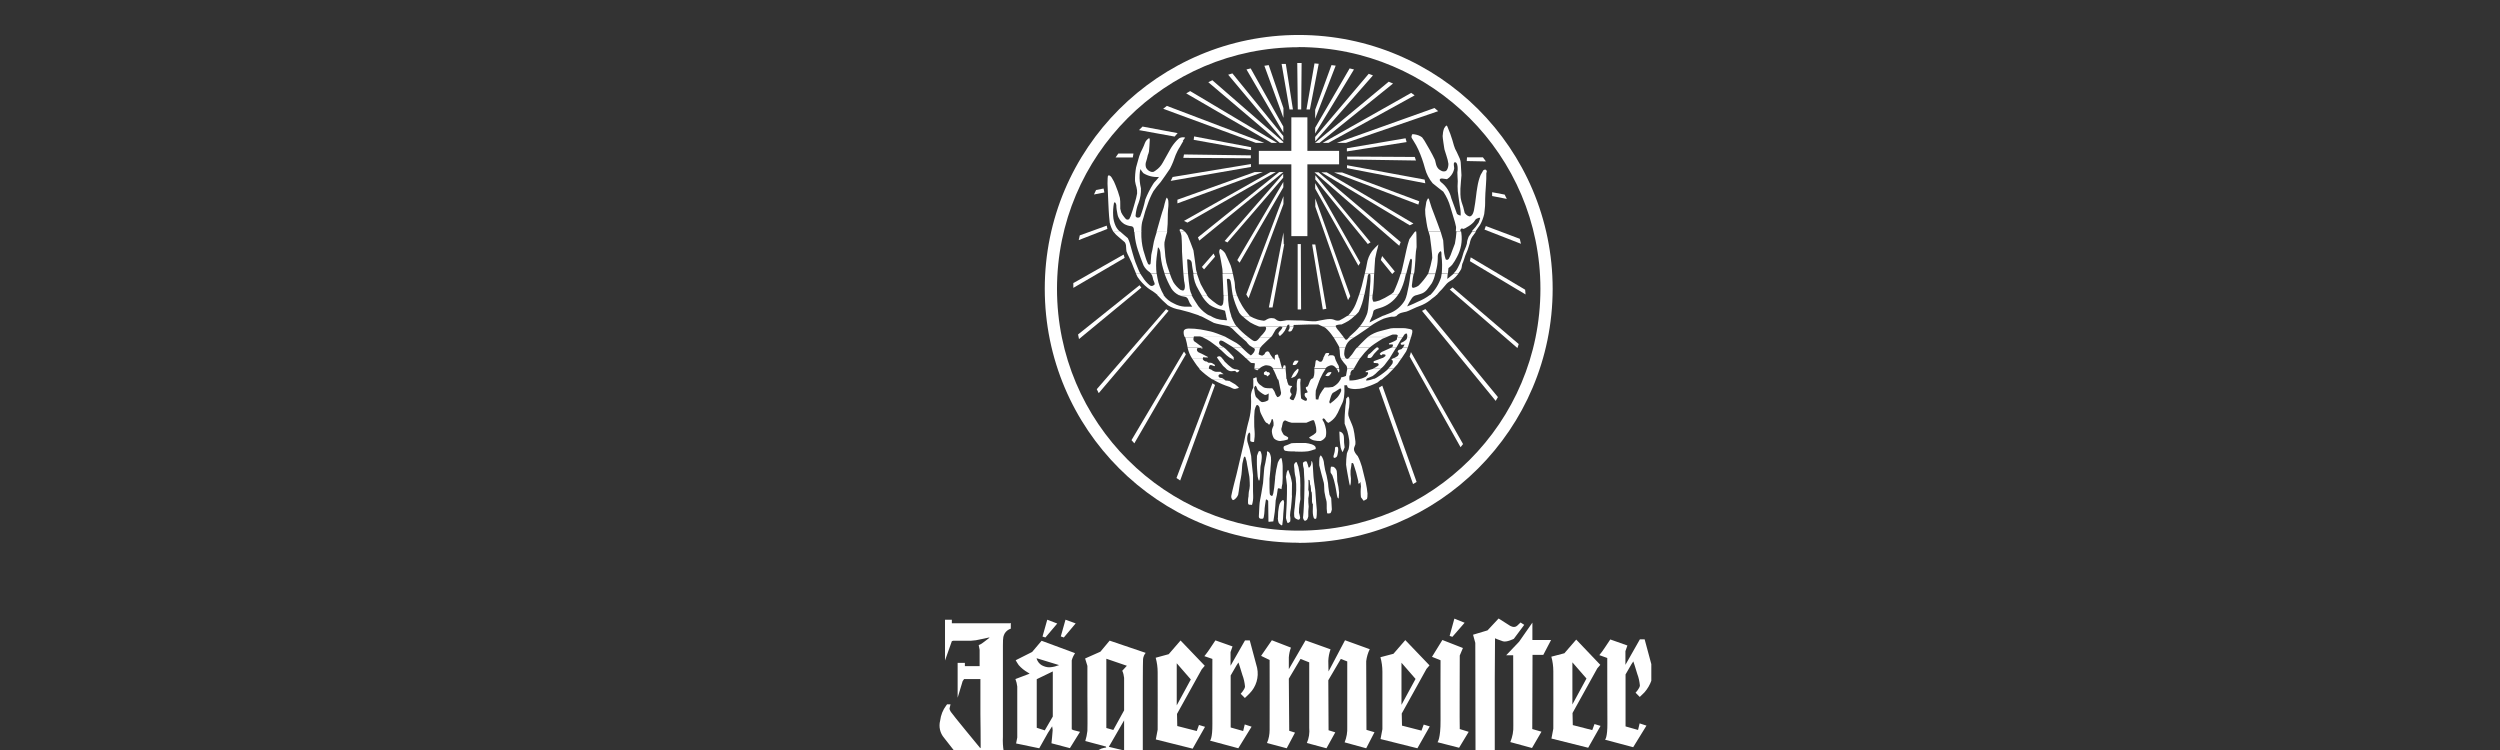 <?xml version="1.0" encoding="UTF-8"?><svg id="Livello_1" xmlns="http://www.w3.org/2000/svg" xmlns:xlink="http://www.w3.org/1999/xlink" viewBox="0 0 190 57"><rect x="0" y="0" width="190" height="57" fill="#333333" stroke="none"/><defs><style>.cls-1{fill:none;}.cls-2{clip-path:url(#clippath);}.cls-3{fill:#fff;}.cls-4{clip-path:url(#clippath-1);}</style><clipPath id="clippath"><rect class="cls-1" width="190" height="57"/></clipPath><clipPath id="clippath-1"><rect class="cls-1" x="64.5" width="61" height="57"/></clipPath></defs><g class="cls-2"><g class="cls-4"><g id="Raggruppa_262" transform="translate(3.702 1.508)"><path id="Tracciato_26" class="cls-3" d="M92.55,27.01s.04,.11,.1,.07c.05-.04,.1-.09,.15-.14,.02-.02,.01-.05,0-.09-.02-.03-.05-.06-.08-.07-.04-.02-.11,.01-.12-.01s-.02-.06-.05-.06-.07-.02-.1,.02-.08,.03-.09,.08-.01,.12,0,.13c.03,.03,.06,.05,.1,.06,.04,.01,.07-.02,.1,.02m-3.09-.51c.09,.09,.2,.16,.33,.19,.17,.02,.33-.04,.38-.01s.07,.12,.16,.1c.07-.03,.12-.08,.16-.14-.07-.04-.14-.07-.22-.08-.12,0-.24-.04-.34-.1-.2-.15-.39-.31-.56-.49-.06-.09-.13-.18-.21-.27,0,0-.09-.13-.18-.14s-.23,.04-.19,.11,.18,.26,.18,.26l.27,.36,.23,.21Zm5.22,6.3c.34,.02,.68,.02,1.02-.02,.15-.03,.3-.07,.45-.13,.09-.03,.15,.01,.13-.14s-.18-.21-.3-.26c-.15-.05-.31-.08-.47-.1-.1-.01-1.02,0-1.08,.02s-.28,.13-.36,.15-.22,.06-.23,.14,.01,.24,.12,.28c.15,.03,.3,.05,.46,.05,.09,0,.18,0,.28,0m-2.64-.03s.14,.12,.12,.53-.1,.57-.1,.73-.03,.67-.03,.67c0,0-.03,.46-.11,.28-.06-.18-.09-.37-.09-.56-.04-.42-.05-.85-.03-1.28,.04-.12,.08-.24,.14-.36h.1Zm.63,5.36l-.02-1.57s-.09-.11-.14-.11c-.02,0-.03,.02-.04,.05-.03,.15-.09,.62-.09,.63,0,.08-.03,.76-.13,.78-.04,0-.08,.01-.12,.01-.13,0-.19-.06-.19-.18s.02-.36,.03-.57c0-.13,.02-.25,.02-.33,0-.12,.07-.49,.14-.85,.06-.32,.11-.65,.13-.79,.01-.11,.03-.3,.04-.51,.03-.35,.05-.71,.08-.78s.09-.43,.13-.66c.03-.13,.04-.22,.05-.24,0-.02,0-.04,0-.06,0-.05-.01-.11,.01-.14s.04-.02,.07,0c.13,.07,.17,.19,.22,.43,.02,.18,.01,.37-.01,.55-.01,.09-.02,.17-.02,.23,0,.09-.02,.28-.04,.46s-.04,.33-.04,.4,0,.24,0,.39v.29c0,.35,.02,.54,.06,.56,.02,0,.03,.02,.05,.03,.02,.02,.04,.03,.07,.04,.04,0,.08-.07,.11-.21,.05-.28,.09-.56,.11-.85,.01-.13,.02-.24,.03-.32v-.07c.04-.36,.11-.73,.2-1.08,.07-.16,.17-.35,.25-.35,.01,0,.03,0,.04,.02,.06,.25,.09,.51,.08,.77v.3c.01,.28,0,.57-.02,.85-.03,.14-.06,.28-.07,.42h-.01s-.05-.03-.08-.04h-.02s-.07-.03-.1-.03c-.05,0-.08,.04-.08,.11-.03,.27-.08,.54-.15,.81,0,.03-.05,.76-.07,.87s-.1,.73-.11,.73h0l-.34,.03Zm.71-.26s.02,.34,.11,.41,.18,.2,.23,.11c.05-.29,.07-.59,.08-.88,0,0,.07-.78,.06-.84s-.03-.22-.11-.17c-.11,.08-.19,.19-.24,.32-.03,.11-.06,.23-.07,.35-.03,.15-.04,.31-.04,.47,0,.04-.01,.23-.01,.23m1.07-1.71s-.05,.8-.08,.95c-.04,.18-.06,.36-.07,.54,.03,.15,.04,.3,.02,.46-.04,.07-.18,.17-.22,.11-.05-.12-.08-.24-.11-.36,0,0,.04-.9,.06-1.15s.02-1.24,.02-1.32-.08-.62-.08-.66,.06-.34,.06-.34c0,0,.1-.29,.14-.13s.14,.4,.14,.4c.05,.18,.09,.36,.12,.54,0,.14-.01,.96-.01,.96m.5-2.16c.06,.26,.1,.53,.13,.8,.02,.32,.02,.91,.01,.97s.01,.66,.01,.66c0,0-.06,.31-.07,.39-.03,.21-.04,.42-.04,.63,.04,.13,.07,.26,.09,.39-.01,.06-.05,.19-.18,.14s-.26-.12-.27-.24c-.02-.17-.01-.34,.01-.51,.03-.11,.08-.86,.09-.91,.03-.19,.04-.38,.05-.56,.01-.32,0-.63-.04-.95-.05-.17-.07-.34-.09-.52,.01-.08-.05-.4-.03-.49s.16-.27,.21-.15,.13,.36,.13,.36m.66-.32c.04,.08,.06,.17,.08,.26,0,.06,.05,.13,.12,.03,.05-.07,.08-.14,.1-.22,.01-.06,.01-.32,.06-.21,.04,.09,.06,.19,.06,.29l.05,.82s.02,.26,.05,.46,.09,.62,.09,.62c0,0,.06,.93,.07,.98s.05,.55,.05,.55c0,.2,0,.41-.04,.61-.03,.05-.09,.06-.14,.03h-.01c-.08-.05-.12-.37-.12-.53s.01-.57,.01-.57c0,0-.09-.05-.07-.38,0-.17,0-.34-.02-.51l-.05-.1c0-.14-.02-.28-.04-.42-.02-.03-.03-.07-.04-.11l-.02-.28s-.12-.12-.1,0-.01,.71-.01,.71c.04,.08,.05,.17,.05,.26,0,.13-.02,.26-.05,.38,0,.21,0,.42,.03,.63,0,0-.03,.3-.03,.35v.4s-.06,.24-.12,.27-.13,.11-.19,.03c-.08-.09-.11-.21-.08-.33,.03-.16,.08-1.37,.08-1.37,0,0,.03-1.2,.02-1.24s-.05-.97-.05-.97c-.05-.15-.07-.3-.07-.46,.06-.08,.15-.12,.24-.12,.06,.02,.06,.06,.1,.15m1.06-.56c.13,.18,.2,.4,.21,.63,.04,.29,.1,.58,.19,.86,.02,.14,.13,.61,.12,.69s.1,.77,.1,.77l.13,.26,.05,.86s-.05,.27-.13,.29-.21,.03-.23-.01c-.03-.23-.04-.45-.03-.68,0-.12-.01-.25-.05-.36-.04-.08-.1-.51-.12-.56s-.02-.64-.05-.7-.35-1.34-.35-1.34c0,0-.02-.61,.06-.67s.01-.15,.11-.02m.83,.8s.06,0,.08,.01c.12,.06,.21,.18,.25,.31,.03,.2,.04,.79,.04,.79,.07,.28,.12,.57,.14,.86-.02,.21-.03,.44-.03,.44,0,0-.1,.03-.13-.22s-.14-.79-.14-.79c-.05-.25-.12-.5-.21-.74-.09-.17-.16-.17-.14-.34,0-.1,0-.21,.03-.31,.02-.03,.1,0,.1,0m.1-.84s-.05,.21,.12,.15,.17-.18,.21-.39,.04-.43-.06-.44-.15,.02-.16,.08c0,.1-.01,.21-.03,.31-.03,.09-.06,.19-.08,.29m.44-1.84s.35,.02,.35,.49c0,.24,.01,.48,.05,.71l-.15,.37c-.07-.11-.12-.23-.15-.35-.02-.14-.07-.46-.07-.55s-.03-.67-.03-.67m.59-2.53s0-.08,.04-.11c.09-.06,.12,.12,.13,.2,.02,.2,0,.41-.02,.61-.02,.08-.04,.19-.05,.3-.02,.11-.02,.22,0,.32,.04,.13,.08,.25,.14,.37,.05,.13,.11,.26,.13,.31,.09,.22,.15,.45,.18,.68,.02,.16,.04,.32,.06,.45,.02,.11,.03,.22,.02,.33,0,.04-.01,.08-.03,.12-.02,.04-.03,.09-.05,.13-.04,.1-.04,.21,0,.31,.04,.09,.08,.17,.14,.24,.05,.06,.09,.1,.12,.14,.13,.25,.23,.52,.31,.79,.04,.15,.24,.95,.3,1.22,.06,.28,.1,.55,.13,.83,0,.09,0,.18-.01,.26,0,.04-.01,.08-.02,.11-.01,.03-.02,.04-.02,.05-.05,.03-.18,.1-.24,.13l-.03-.03s-.11-.14-.18-.24c-.03-.27-.03-.55,0-.82l-.04-.35s-.04,.08-.05,.09c0,0,0,.01-.02,.02-.02,.02-.04,.03-.07,.03-.03,0-.02-.15-.02-.18l-.16-.66s-.17-.54-.2-.64c-.02-.05-.04-.08-.08-.09-.01,0-.02,0-.04,0,0,0-.02,0-.03,.01,0,0-.05,.45-.08,.56,0,.11,0,.21,0,.32,.01,.12,.03,.24,.03,.29,0,.1,0,.19-.01,.29,0,.06-.01,.11-.03,.17,0,.02,0,.04-.02,.06,0,0,0,.01-.01,.02,0-.01-.02-.02-.02-.04-.02-.05-.03-.1-.04-.16-.02-.11-.12-.68-.14-.76-.01-.04-.03-.16-.05-.29s-.04-.27-.05-.34c0-.28,.02-.57,.06-.85,.01-.05,.03-.09,.05-.14,.02-.05,.04-.1,.08-.18,.05-.22,.07-.45,.05-.68-.03-.23-.08-.46-.14-.69-.03-.11-.19-.51-.21-.58-.01-.22,0-.44,.01-.66,0-.05,.02-.24,.03-.42s.03-.36,.04-.39c.02-.08,.03-.17,.03-.25,0-.1,.01-.22,.01-.22"/><path id="Tracciato_27" class="cls-3" d="M97.38,29.17c.2-.14,.38-.3,.55-.47,.12-.14,.22-.3,.29-.48,.02-.09,.03-.31-.18-.14-.15,.1-.3,.2-.46,.28-.05,.07-.09,.14-.12,.22-.02,.04-.14,.47-.14,.47l.06,.12Zm-4.66-.78s-.18,.15-.31,.11c-.2-.1-.38-.23-.53-.39-.05-.09-.12-.34-.17-.3-.05,.04-.08,.1-.1,.16,0,.05,0,.1,.02,.15,.03,.14,.03,.49,.18,.6s.27,.35,.45,.33c.15-.01,.3-.06,.43-.15,.02-.05,.03-.51,.03-.51m-.91-1.08v.04s.01,.05,.02,.07c.04,.12,.12,.23,.22,.31,.03,.02,.06,.04,.09,.06,.03,.02,.06,.05,.09,.07,.06,.05,.13,.09,.21,.11,.11,.02,.22,.03,.34,.03h.21c.06,.07,.11,.15,.16,.23,.03,.06,.05,.11,.07,.17,.02,.05,.03,.09,.03,.09l.1,.15s0,.02,.03,.03c0,0,.01,0,.02,0h.02c.15-.04,.25-.18,.24-.33-.02-.13-.16-.79-.18-.9-.01-.05-.03-.1-.05-.15h.66c.02,.16,.07,.32,.14,.47,.06,.04,.14,.06,.21,.06,.14,.01-.02,.1-.06,.2s-.04,.29,.02,.33c.04,.03,.06,.08,.06,.14-.05,.08-.1,.16-.14,.24-.03,.1,.21,.2,.29,.17,.19-.31,.28-.67,.24-1.03,0-.41,.04-.53,.1-.59h.19c0,.1,0,.21-.02,.31,0,.08,.02,.6,.02,.6,0,0,.02,.49,.04,.56s.13,.11,.26,.18,.18-.03,.18-.03c0,0,.03-.12-.03-.16-.07-.05-.12-.13-.14-.21,0-.05,0-.11,.03-.16,0,0,.2-.03,.2-.08-.01-.08-.13-.21-.14-.31s.11-.1,.11-.1c.06-.01,.13-.24,.21-.44,.03-.06,.07-.12,.12-.16h.64c-.11,.27-.28,.79-.32,.89-.02,.22-.02,.44,0,.67l.19,.02c.02-.14,.07-.27,.13-.4,.1-.18,.22-.36,.35-.52,.21,.01,.42,0,.62-.04,.17-.09,.33-.21,.45-.36,.05-.09,.11-.18,.17-.26h.64v.11s-.03,.02,.05,.02c.27,0,.53-.04,.79-.13h.47s-.02,.04-.03,.07c0,.03-.04,.06,.04,.06,.18-.01,.36-.06,.53-.13h.63c-.11,.1-.22,.19-.34,.28-.34,.17-.7,.31-1.06,.42-.21,.05-.42,.08-.64,.08-.19,0-.54-.04-.58-.16-.02-.04-.03-.09-.04-.13h-.2c.02,.31,.01,.62-.03,.92-.03,.2-.09,.39-.19,.57-.05,.1-.1,.2-.14,.3-.08,.2-.18,.4-.3,.58-.14,.2-.33,.37-.55,.49-.06-.02-.12-.07-.16-.12l-.06-.09s-.04-.05-.06-.08c-.09-.09-.16-.04-.17,.02,0,.02,0,.05,.01,.06,.01,.02,.02,.05,.04,.07l.04,.07s.02,.03,.03,.05c.06,.16,.11,.32,.14,.49,.03,.2,.03,.4-.02,.59-.09,.15-.23,.26-.39,.32-.17,0-.34-.01-.5-.05-.07-.02-.14-.04-.2-.08-.06-.04-.12-.07-.16-.11-.01-.02,0-.04,.02-.05,.02-.01,.04-.03,.06-.04l.05-.03c.14-.07,.26-.16,.37-.26,.04-.06,.05-.14,.04-.21,0-.07-.01-.15-.02-.21-.03-.17-.08-.33-.14-.49-.02-.05-.08-.07-.13-.05-.02,0-.03,.01-.05,.02h-.02s-.36,.16-.4,.17h-1.11c-.15-.03-.3-.08-.43-.15-.04-.03-.1-.03-.14,0-.04,.03-.07,.07-.09,.11-.01,.03-.03,.06-.03,.09,0,.04-.02,.08-.03,.13-.01,.08-.03,.16-.06,.24-.02,.1,0,.19,.05,.28,.03,.07,.08,.14,.12,.21,.04,.04,.09,.07,.15,.09l.09,.05s.05,.03,.08,.05c.06,.04,0,.14-.02,.18-.19,.06-.38,.09-.58,.11-.17-.01-.33-.08-.46-.2-.1-.17-.15-.35-.16-.55,0-.08,.02-.16,.05-.24,.03-.08,.07-.16,.08-.19,.01-.14,0-.28-.04-.41-.02-.09-.07-.1-.11-.05-.01,.04-.02,.08-.03,.12l-.04,.1c-.03,.07-.07,.13-.12,.19-.01,.01-.03-.05-.06-.07s-.03-.03-.05-.04c-.02-.02-.05-.03-.08-.04-.09-.03-.23-.3-.3-.45-.03-.07-.08-.15-.12-.24-.04-.09-.08-.18-.09-.28,0-.05-.01-.1-.02-.14,0-.04-.01-.07-.03-.11-.03-.07-.08-.12-.15-.14-.09-.03-.18,.32-.2,.42-.03,.31-.04,.61-.03,.92,0,.28,0,.32,.03,.67,.02,.26,0,.53-.04,.79-.03,.04-.21,0-.27-.04,0-.01-.01-.02-.02-.04,0-.03,0-.07,0-.1,0-.08,0-.2,0-.35,0-.05,0-.1-.03-.15-.02-.02-.06-.03-.08,0h0c-.04,.06-.07,.12-.09,.18-.04,.17-.05,.34-.01,.51,.12,.35,.21,.71,.28,1.07,0,.2,.14,1.45,.14,1.45,0,.07-.01,1.33,.01,1.57,.01,.24-.02,.47-.09,.7-.02-.03-.23,0-.26-.04-.02-.03-.04-.07-.04-.11v-.16c0-.08,0-.17,.02-.25l.02-.11s0-.05,0-.08c0-.16,.03-.32,.07-.48,.03-.15,.03-.31,.02-.47,0-.2-.03-.4-.03-.45-.02-.15-.05-.29-.08-.44-.02-.1-.04-.19-.05-.27-.01-.05-.02-.1-.03-.15-.02-.21-.07-.42-.14-.62-.03-.06-.07-.06-.1-.01-.03,.05-.04,.1-.05,.15-.03,.12-.06,.28-.08,.35-.01,.07-.02,.13-.02,.2l-.02,.31c-.01,.21-.04,.41-.08,.61-.05,.21-.09,.43-.11,.64-.02,.12-.07,.55-.09,.6-.06,.16-.18,.3-.32,.39l-.08,.02s-.16-.1-.12-.34c.05-.29,.34-1.42,.39-1.6s.45-1.91,.54-2.3,.25-1.29,.34-1.59c.11-.37,.19-.76,.22-1.14,.02-.34,.02-.67,0-1.01,.02-.2,.08-.4,.18-.57,0-.02,0-.04,0-.06v-.56s0-.04,0-.06h.29Zm-2.47,0v.02l.04,.04s.02,.02,.03,.03h.03l.04,.02h.1l.1,.02h.06s.03,.04,.05,.04l.12,.07c.05,.03,.11,.06,.12,.07,.02,.01,.05,.02,.07,.04,.03,.02,.06,.03,.07,.04s.24,.21,.27,.23c0,0,0,.03,0,.04-.03,.02-.07,.03-.11,.04-.05,.02-.11,.03-.16,.04-.17,.01-.36-.14-.42-.15-.4-.13-.78-.29-1.14-.49-.05-.03-.1-.06-.15-.1h.89Z"/><path id="Tracciato_28" class="cls-3" d="M94.6,27.16c.1-.03,.18-.1,.23-.19,.08-.11,.14-.23,.16-.36-.01-.08-.03-.16-.19,.02-.12,.11-.21,.24-.28,.38-.03,.11-.13,.22-.06,.21s.04-.03,.14-.06m.53,.16s-.03-.07-.08-.05c-.04,.01-.08,.03-.11,.05h.19Zm-3.6,0v-.02s0-.02,0-.02c.06-.04,.13-.07,.2-.1l.02-.02,.02-.02s.03,.08,.03,.13v.05h-.28Zm10.67-.8c-.16,.17-.35,.35-.42,.42s-.22,.18-.37,.31l-.09,.08h-.63l.05-.03c.35-.2,.68-.43,.98-.69l.08-.09h.4Zm-.95,0c-.08,.07-.16,.13-.23,.2-.12,.13-.25,.25-.4,.35-.13,.06-.39,.16-.42,.18-.02,.02-.04,.04-.05,.06h-.47s.08-.03,.12-.05c.14-.07,.24-.1,.3-.14,.08-.06,.13-.13,.17-.22,0-.05,.02-.12-.04-.12s-.14,0-.14,0c-.04-.02,0-.06,.05-.09s.44-.14,.49-.16l.03-.02h.58Zm-2.56,0s0,.07-.02,.11c-.03,.15-.08,.43-.08,.43-.09,.05-.2,.08-.3,.1-.15,.02-.07,.14-.07,.14l-.02,.03h.64c0-.06,0-.15,.01-.22,.02-.14,.03-.07,.06-.1s.01-.17,.03-.21c.02-.06,.05-.11,.09-.16,.04-.05,.07-.01,.14-.08,.01-.01,.02-.02,.03-.04h-.51Zm-.81,0c.05,.07,.1,.14,.12,.23,0,0,.04,.11,.08,.01,.01-.08,.01-.16,0-.24h-.2Zm-1.69,0c0,.1,0,.19,0,.29,0,.13-.03,.27-.08,.39-.03,.05-.09,.08-.15,.13h.64s.03-.08,.05-.1c.11-.24,.24-.48,.39-.7h-.85Zm-2.44,0s-.02,.05-.02,.05l-.02-.05h-.68c.04,.06,.08,.12,.11,.19,.03,.06,.18,.4,.26,.61h.66s0-.03,0-.05c0-.12-.03-.5-.06-.75h-.26Zm-1.77,0s-.06,.05-.09,.08l-.04,.04-.06-.03s-.07-.04-.11-.05c-.02,0-.05-.02-.07-.03h.37Zm-3.79,0s.13,.06,.17,.07h.02l.02,.03s.04,.03,.06,.04c.03,.01,.07,.04,.11,.05,.05,.02,.09,.04,.15,.04h.23s.03,0,.04,0h.04s.02-.01,.03,0c.01,.01,.03,.03,.04,.04,.01,.01,.03,.03,.05,.04,.03,.03,.07,.05,.09,.06,.02,.01,.03,.03,.05,.04-.09,0-.18,0-.27,0-.02,0-.04,.02-.06,.03-.02,.01-.04,.03-.05,.06,0,.01,0,.02-.01,.03,0,.02,0,.04,.01,.06,.01,.01,.03,.03,.04,.05,.02,.02,.03,.03,.05,.04,.01,0,.03,0,.04,.01h.05s.07,.02,.09,.02c.03,.01,.06,.03,.09,.05,.02,.01,.03,.03,.04,.04h-.89c-.35-.23-.69-.5-.99-.8h.73Z"/><path id="Tracciato_29" class="cls-3" d="M94.58,26.23c.09,.02,.19,0,.26-.07,.05-.07,.22-.28,.09-.26s-.2-.04-.26,.04-.18,.28-.09,.29m-.56,.28c-.02-.13-.03-.23-.03-.23l-.12-.04s-.03,.1-.05,.14c-.02,.04-.05,.09-.07,.13h.26Zm8.8-.8c-.15,.22-.3,.44-.32,.47s-.15,.17-.3,.33h-.4c.12-.12,.23-.25,.32-.38,.03-.07,.04-.15,.03-.23-.02-.03-.05-.02-.07-.04s-.04-.06,0-.09c.02,0,.07-.03,.14-.06h.6Zm-.9,0c-.09,.13-.35,.45-.4,.53-.08,.1-.18,.19-.28,.27h-.58c.1-.05,.34-.2,.34-.2l.08-.07s0-.12-.07-.14-.3-.02-.3-.02c0,0-.04-.12,0-.14s.6-.21,.65-.24h.57Zm-1.56,0s.05,0,.07,0h-.07Zm-2.16,0s.02,.04,.02,.06c.12,.18,.26,.36,.41,.52,.04,.07,.06,.14,.05,.22h.51c.09-.14,.3-.55,.48-.8h-.86c-.07,.07-.1,.06-.16,.05-.03,0-.06-.03-.08-.05h-.38Zm-1.32,0l-.02,.04s-.06,.2-.15,.23c-.08,.02-.16,0-.22-.06-.03-.03-.07-.05-.11-.06-.04,0-.08,.03-.09,.06-.02,.12-.04,.24-.05,.36,0,.06-.03,.13-.06,.18v.03h.85s.08-.09,.13-.12c.17-.09,.36-.2,.57-.02,.05,.04,.1,.09,.14,.14h.2c0-.07-.02-.14-.04-.21-.02-.03-.19-.33-.22-.42-.01-.04-.03-.11-.06-.17h-.88Zm-3.7,0c0,.12,.02,.18-.07,.07-.02-.02-.04-.05-.06-.07h-2.06c.19,.18,.34,.32,.36,.34,.03,.02,.06,.03,.09,.03,.04,0,.1,0,.17,.01,.03,0,.06,.02,.06,.05,0,0,0,.01,0,.02,0,.01,0,.02-.01,.04l-.03,.31h.37l.02-.02s.07-.06,.12-.09c.06-.04,.13-.08,.2-.1,.06-.03,.12-.05,.19-.05,.03,0,.06,0,.09,.01,.03,0,.07,.02,.13,.02,.13,.03,.24,.11,.31,.22h.68c-.03-.1-.06-.2-.09-.3-.04-.17-.08-.33-.13-.5h-.32Zm-3.12,0v.14c-.05-.03-.13-.08-.23-.14h.23Zm-2.37,0s.01,.08,.04,.12c.01,.02,.03,.04,.05,.05,.02,.01,.03,.02,.05,.04,.04,.02,.08,.04,.13,.05h.07l.02,.03,.03,.02,.03,.02s.02,.01,.03,.02h.14c.06,.01,.12,.02,.12,.02l.08,.05s.07,.04,.1,.06,.04,.03,.04,.05c0,.02,.01,.05,.02,.08-.06,0-.11-.02-.17-.04-.03-.01-.05-.03-.08-.03-.05-.02-.11-.02-.15,.01-.02,.01-.03,.03-.03,.05,0,.02-.01,.03-.02,.05,0,.03-.01,.06-.02,.09,0,.01,0,.03,0,.04,0,.02,.01,.03,.03,.04h-.73l-.03-.04c-.12-.14-.24-.29-.34-.45-.07-.1-.14-.2-.21-.32h.81Z"/><path id="Tracciato_30" class="cls-3" d="M97.77,25.71c-.02-.05-.04-.1-.06-.15-.04-.04-.09-.06-.15-.07-.04,0-.22,0-.22,0,0,0-.08,.12-.09,.06s.07-.17,.07-.17c0,0,.02-.07-.1-.06s-.15-.02-.2,.07c-.03,.07-.11,.23-.15,.31h.89Zm-4.27,0s-.02-.06-.03-.08c-.02-.04-.02-.2-.09-.2-.06,0-.11,.03-.16,.05,0,0-.03-.03-.04,.14v.09h.32Zm9.78-.8c-.03,.1-.07,.2-.12,.3-.04,.07-.19,.29-.34,.51h-.6c.11-.05,.21-.11,.31-.18,.03-.05,.12-.17,.06-.24-.02-.02-.04-.04-.07-.05,0-.05,.02-.1,.05-.14,.06-.05,.17-.05,.23-.08,.04-.03,.08-.07,.1-.11h.37Zm-.87,0l-.02,.03c-.04,.08-.42,.66-.45,.73,0,.02-.02,.03-.03,.04h-.55c.08-.04,.16-.09,.23-.16,.02-.04,.01-.09-.02-.11,0,0-.02,0-.03-.01-.06,0-.16-.03-.19,0s-.04,.06-.06,.06c-.03,0-.05-.02-.08-.04-.03-.02-.06-.05-.05-.07,.04-.06,.09-.1,.15-.14,.1-.05,.21-.1,.31-.14,.15-.06,.33-.15,.42-.19h.36Zm-1.5,0s-.03,.02-.04,.03c-.05,.04-.15,.13-.15,.13,0,0-.1,.1-.16,.16s-.15,.14-.15,.14c0,0-.13,.06-.14,.12s-.1,.2,.01,.21h.14s.08-.02,.11-.05c.09-.08,.16-.24,.24-.31s.16-.18,.22-.23,.11-.07,.09-.12c0-.04-.03-.07-.06-.09h-.12Zm-.53,0c-.25,.24-.48,.5-.69,.78l-.02,.02h-.86c.18-.19,.34-.4,.47-.62,.04-.06,.09-.12,.15-.18h.94Zm-2.3,0c.03,.15,.05,.3,.05,.46,0,.12,.02,.23,.06,.34h.38s-.03-.03-.04-.05c-.05-.1-.08-.21-.07-.33,0-.14,.03-.28,.07-.42h-.44Zm-7.4,0c.08,.07,.16,.15,.24,.23,.13,.13,.28,.25,.43,.36,.1-.02,.36-.32,.31-.48,0-.03-.06-.07-.12-.11h.54c-.08,.14-.05,.21-.1,.36-.06,.19-.01,.17,.13,.22s.12,.02,.16,.01c.05-.03,.1-.06,.14-.1,.02-.1,.1-.18,.19-.2,.16-.03,.21,.18,.21,.18,0,0,.12,.19,.23,.33h-2.06c-.06-.06-.13-.12-.2-.19-.24-.22-.48-.42-.74-.61h.64Zm-1.36,0s.07,.05,.11,.08c.1,.09,.19,.18,.28,.27,.09,.09,.16,.18,.19,.2,.04,.04,.14,.15,.16,.18v.07h-.24l-.09-.05c-.14-.09-.27-.21-.39-.33-.07-.07-.15-.14-.22-.21s-.14-.13-.22-.19l-.03-.03h.45Zm-1.65,0l.04,.04-.05,.02h-.04s-.01,0-.02,0l-.06-.03h-.03l-.02-.02s-.02,0-.04,0c-.02,0-.04,0-.06,0-.01,0-.05,.02-.06,.03h-.02l-.02,.02s-.02,.01-.02,.02c-.01,.05-.01,.1,0,.14,.01,.02,.02,.05,.04,.07,.01,.02,.03,.04,.06,.06,.03,0,.42,.2,.44,.21l.05,.03,.1,.05,.1,.05,.03,.02s.01,.02,.02,.04h-.25s-.03-.02-.05-.02c-.01,0-.03,0-.04,0-.02,0-.04,.01-.04,.03,0,.02-.01,.04-.01,.07h-.82c-.16-.24-.27-.51-.34-.8h1.13Z"/><path id="Tracciato_31" class="cls-3" d="M101.04,24.91s-.03-.01-.04-.01c-.03,0-.05,0-.07,.01h.12Zm2.5-.8c-.02,.07-.05,.14-.06,.18-.03,.1-.11,.39-.19,.62h-.37c.04-.06,.07-.12,.1-.18,0,0,.07-.08-.04-.05-.15,.03-.22,.02-.22-.04s-.03-.09,.04-.1c.15-.06,.29-.15,.4-.27,.02-.05,.04-.1,.04-.16h.29Zm-.63,0c-.08,.12-.18,.26-.2,.29s-.23,.39-.29,.51h-.36l.05-.03s.09-.18,.04-.2c-.07-.03-.28,0-.28-.01s-.03-.07,0-.08l.2-.08s.35-.14,.39-.22c.01-.05,.02-.11,.02-.17h.43Zm-1.22,0l-.31,.12s-.64,.39-.86,.57c-.04,.03-.08,.07-.13,.11h-.94c.17-.19,.35-.38,.54-.56,.1-.09,.17-.17,.26-.24h1.44Zm-4.05,0c.14,.23,.43,.71,.46,.8h.44s.02-.07,.03-.1c.08-.21,.22-.4,.41-.53,.08-.06,.16-.11,.25-.16h-.4c-.12,.13-.16,.24-.29,.17,0,0-.05-.08-.13-.17h-.78Zm-5.57,0c-.18,.21-.32,.45-.63,.21-.09-.07-.19-.14-.28-.21h-.54c.19,.17,.36,.32,.4,.35,.07,.1,.15,.2,.24,.28,.08,.06,.2,.12,.28,.18h.54c.04-.06,.08-.11,.13-.16,.18-.19,.5-.47,.67-.64h-.84Zm-2.61,0c.28,.14,.66,.38,.81,.45,.16,.1,.3,.22,.43,.35h-.65s-.09-.06-.14-.09c-.24-.14-.41-.25-.54-.33-.08-.06-.17-.1-.27-.12-.12,0-.2,.14-.12,.28,.05,.07,.12,.13,.2,.17,.04,.02,.09,.05,.14,.07l.03,.02h-.45c-.13-.1-.29-.22-.44-.33-.13-.1-.27-.2-.42-.28-.1-.05-.21-.11-.31-.16l-.08-.04h1.81Zm-2.43,0s-.01,.04-.02,.06c-.02,.06-.02,.12,0,.18,.02,.05,.05,.09,.1,.12,.06,.03,.11,.07,.16,.11,.07,.06,.16,.12,.23,.17l.12,.08,.08,.09h-1.14c-.04-.24-.09-.48-.16-.72,0-.02-.02-.05-.04-.08h.68Z"/><path id="Tracciato_32" class="cls-3" d="M100.24,24.11l.04-.03c.28-.2,.6-.35,.93-.43,.44-.12,.64-.17,.78-.2,.15-.02,.3-.03,.45-.02,.18,0,.32,0,.49,0,.12,0,.24,.01,.36,.04,.11,.01,.22,.04,.32,.09,.06,.1,0,.32-.02,.38s-.03,.11-.05,.17h-.29c.01-.13-.02-.27-.05-.27s-.05,0-.05,0c-.05,.02-.09,.05-.13,.09-.04,.06-.08,.12-.11,.18h-.43s.03-.04,.05-.07c0-.03,0-.06-.03-.08-.02-.01-.04-.03-.06-.04-.11-.01-.22,0-.32,0-.03,.01-.24,.1-.43,.18h-1.45Zm-9.62,0c-.23-.21-.49-.45-.54-.51-.1-.12-.22-.21-.36-.29h.58c.26,.3,.55,.56,.86,.8h-.54Zm-4.28,0c-.07-.13-.1-.29-.08-.44,.02-.14,.16-.2,.37-.21,.3,0,.61,.02,.91,.07,.31,.05,.59,.12,.79,.16s.8,.27,1.04,.37l.08,.04h-1.81c-.05-.02-.1-.04-.16-.04-.1,0-.44,0-.44,0,0,0-.01,.02-.02,.05h-.68Zm13.3-.8c-.22,.26-.46,.49-.72,.71-.04,.03-.07,.06-.1,.1h.4c.09-.06,.18-.11,.25-.16,.18-.13,.61-.42,.94-.64h-.77Zm-2.78,0c.06,.03,.11,.06,.16,.09,.22,.19,.41,.41,.57,.65l.04,.06h.78l-.05-.07c-.15-.18-.13-.17-.28-.36-.06-.07-.24-.26-.26-.38h-.96Zm-2.55,0c0,.06,0,.11-.02,.16-.04,.08-.12,.19-.05,.21,.08,.03,.17,0,.23-.06,.06-.1,.11-.2,.15-.31h-.3Zm-.69,0s.09,.02,.14,.04c-.02,.1-.08,.19-.15,.26-.11,.1-.18,.21-.14,.28s.06,.17,.14,.11c.13-.11,.24-.23,.33-.37,.04-.07,.11-.22,.16-.32h-.48Zm-1.65,0s.06,.02,.09,.02c.1,.01,.37-.03,.39-.02,.24,.16-.18,.58-.3,.7-.03,.03-.06,.06-.09,.1h.83s.07-.07,.1-.12c.05-.1,.26-.45,.26-.45,.09-.09,.19-.17,.3-.24h-1.57Z"/><path id="Tracciato_33" class="cls-3" d="M100.13,22.5c-.12,.29-.29,.56-.49,.8h.77c.12-.08,.22-.15,.3-.2,.28-.18,.28-.15,.53-.29,.14-.08,.29-.13,.45-.17l.34-.08c.06,0,.13,0,.19,0,.07,0,.14-.02,.2-.07h-1.02c-.47,.22-1.02,.51-1.02,.51,.04-.13,.09-.25,.15-.37,.02-.05,.04-.09,.06-.14h-.45Zm-9.43,0c.19,.18,.4,.35,.62,.5,.21,.12,.42,.22,.64,.3h1.58s.01,0,.02,0c.02,0,.04,0,.05,0h.48s.05-.09,.08-.12c.04-.01,.12-.03,.12,0s0,.07,0,.13h.3v-.02s.03-.07,.03-.1l1.2-.04h.66s.2,.09,.36,.16h.96s0-.02,0-.04c.03-.1,.32-.12,.46-.12,.18-.08,.35-.17,.52-.27,.17-.11,.33-.24,.47-.38h-.56c-.2,.13-.4,.25-.61,.35-.14,.03-.28,0-.4-.06-.1-.04-.2-.05-.3-.05-.11,0-.23,.01-.34,.03-.12,.01-.66,.13-.75,.14-.18,0-.35,0-.53-.02-.21-.02-.45-.03-.47-.04,0,0-.6,0-1.07-.02-.1,0-.2,0-.3,.03,0,0-.27,.04-.29,.04-.13,0-.26-.04-.36-.13-.06-.05-.13-.09-.21-.09-.09-.02-.18-.02-.27,0-.08,.02-.15,.05-.22,.09-.06,.05-.13,.08-.21,.1-.16-.02-.31-.05-.47-.09-.21-.07-.41-.15-.6-.26h-.58Zm-1.22,0l.07,.33c-.08,0-.16,0-.24-.02-.2,0-.39-.04-.58-.1-.16-.06-.31-.13-.45-.22h-.76c.3,.16,.92,.49,1.03,.54,.13,.06,.93,.21,1.05,.23,.04,0,.07,.02,.1,.04h.58c-.05-.06-.09-.12-.13-.18-.11-.2-.21-.41-.29-.62h-.38Z"/><path id="Tracciato_34" class="cls-3" d="M98.71,22.5l.06-.04c.23-.24,.42-.52,.55-.83,.05-.1,.16-.42,.27-.74h.39c-.08,.45-.22,.89-.42,1.3-.09,.11-.19,.21-.29,.3h-.56Zm4.5-1.59c-.03,.13-.08,.26-.13,.38-.27,.48-.7,.84-1.22,1.03-.12,.04-.29,.11-.47,.2h1.02s.02-.02,.03-.03c.1-.11,.23-.19,.38-.23,.14-.04,.3-.07,.35-.08s.24-.09,.45-.19,.47-.21,.59-.25c.27-.1,.53-.24,.76-.42,.1-.09,.21-.17,.32-.25,.07-.05,.13-.1,.18-.16h-.5c-.28,.21-.59,.38-.91,.51-.4,.2-.82,.36-.82,.36,0,0,.15-.3,.21-.39,.06-.08,.11-.17,.16-.25,.08-.11,.2-.19,.34-.23h-.76Zm-2.84,0c-.03,.38-.07,.79-.1,1.08-.02,.18-.07,.36-.14,.53h.45c.04-.12,.07-.25,.1-.38,.02-.13,.39-.21,.49-.24,.56-.16,1.04-.51,1.37-.99h-.61c-.25,.16-.52,.3-.8,.42-.08,.03-.24,.07-.28,.08s-.16,.02-.19,0c-.05-.11-.07-.22-.06-.34,0-.05,0-.1,.01-.15h-.24Zm-10.39,0c.12,.47,.28,.92,.5,1.35,.07,.09,.14,.18,.23,.26h.58c-.22-.25-.42-.51-.59-.79-.16-.26-.29-.53-.4-.81h-.32Zm-2.38,0c.16,.28,.37,.54,.62,.75,.24,.16,.51,.27,.79,.34,.13,.03,.26,.06,.39,.11l.09,.41h.39c-.18-.51-.26-1.06-.25-1.6h-.34c0,.16,0,.28,0,.31,0,.07-.02,.25-.03,.3,0,.03-.04,.16-.13,.2s-.32-.11-.35-.13c-.22-.15-.42-.31-.62-.49-.05-.06-.1-.12-.14-.19h-.42Zm-1.74,0c.14,.07,.3,.11,.46,.13,.28,.03,.29,.28,.4,.49l.19,.27h-.57c-.29-.02-.57-.1-.82-.24-.32-.14-.59-.36-.8-.65h-.47c.25,.28,.52,.53,.8,.78,.29,.18,.6,.29,.93,.34,.47,.11,.93,.25,1.38,.41l.16,.08h.76c-.35-.18-.66-.44-.9-.75-.16-.25-.37-.55-.52-.85h-1.01Z"/><path id="Tracciato_35" class="cls-3" d="M101.93,20.9c.1-.05,.2-.12,.28-.2,.2-.43,.38-.88,.52-1.34,0-.02,.01-.04,.02-.06h.4c-.02,.07-.03,.13-.04,.17-.09,.44-.24,.87-.45,1.26-.04,.06-.08,.12-.12,.17h-.61Zm-2.34,0c.08-.26,.16-.52,.2-.66,.04-.17,.14-.57,.23-.94h.34c-.09,.03-.12,.14-.13,.3-.01,.13-.11,.71-.24,1.3h-.39Zm6.27-1.59c-.01,.08-.03,.17-.04,.26-.16,.5-.44,.96-.82,1.34h.49s.04-.04,.05-.06c.11-.13,.22-.26,.35-.38,.15-.17,.29-.34,.36-.42,.07-.07,.15-.13,.23-.18,.04-.02,.2-.12,.25-.15,.15-.12,.27-.26,.39-.41h-.36l-.06,.05c-.18,.16-.41,.33-.41,.33l.03-.38h-.47Zm-2.36,0s-.01,.08-.02,.13c-.06,.5-.15,.99-.27,1.48h.76c.08-.03,.17-.06,.26-.08,.46-.12,.61-.46,.89-.83,.12-.22,.2-.45,.25-.69h-.55c-.2,.31-.44,.61-.7,.87-.12,.09-.27,.15-.42,.18-.11-.01-.12-.13-.08-.34,.02-.09,.03-.28,.06-.46,.02-.08,.03-.17,.05-.25h-.24Zm-3.08,0s.03,.05,.03,.08c0,.12,.01,.34,0,.48-.01,.11-.04,.56-.08,1.05h.24c.01-.07,.02-.13,.03-.16,.02-.09,.05-.54,.06-.76s.02-.42,.03-.69h-.31Zm-10.42,0c.06,.26,.11,.52,.13,.63s.02,.27,.03,.41c.02,.16,.06,.32,.11,.48,0,.03,.02,.06,.03,.08h-.32v-.02c-.07-.35-.09-.74-.14-.97-.03-.18-.1-.25-.24-.24-.03,0-.01,.01-.06,.05,.02,.21,.07,.89,.08,1.11v.07h-.34c-.01-.42-.05-1.17-.07-1.6h.78Zm-3.01,0c.03,.42,.16,.82,.38,1.18,.07,.14,.16,.28,.24,.42h.42c-.07-.11-.14-.23-.21-.34-.13-.22-.24-.45-.27-.49-.03-.06-.18-.48-.28-.77h-.29Zm-2.18,0c.14,.39,.31,.76,.52,1.12,.13,.2,.32,.37,.54,.48h1.01c-.08-.15-.13-.31-.16-.47-.06-.38-.1-.76-.13-1.14h-.35c.02,.25,.04,.52,.05,.55,0,0,.16,.57-.04,.71-.04,.03-.14,0-.24-.04-.21-.16-.4-.36-.54-.59-.1-.2-.19-.41-.26-.63h-.39Zm-1.03,0c.07,.08,.11,.18,.13,.29,.02,.2,.12,.29,.15,.49,0,0-.16,.22-.36,.1-.23-.18-.42-.4-.57-.65-.05-.07-.11-.15-.15-.23h-.34c.04,.09,.08,.17,.11,.23,.21,.31,.47,.59,.77,.83,.12,.09,.25,.18,.39,.26,.07,.05,.12,.09,.18,.13,.05,.04,.11,.08,.16,.13l.03,.03h.47c-.24-.4-.41-.85-.49-1.32-.02-.1-.04-.19-.05-.29h-.42Z"/><path id="Tracciato_36" class="cls-3" d="M100.02,19.29c.08-.35,.16-.68,.16-.74,.05-.35,.19-.69,.4-.98,.15-.18,.31-.35,.48-.5-.04,.19-.08,.37-.14,.56-.03,.11-.11,.48-.11,.51,0,.07-.02,.33-.04,.57s-.02,.32-.03,.53v.05h-.31s-.01,0-.02,0c-.01,0-.03,0-.04,0h-.34Zm-10.8,0c-.01-.21-.02-.35-.02-.35l-.1-.58c-.05-.29-.11-.57-.12-.59-.03-.08-.03-.16-.01-.24,.02-.05,.04-.14,.09-.11,.14,.08,.26,.19,.35,.32,.03,.06,.34,.72,.42,.93,.07,.2,.12,.41,.16,.62h-.78Zm-6.58,0c-.13-.3-.29-.71-.33-.82-.03-.08-.13-.29-.22-.47-.07-.13-.13-.27-.18-.41-.02-.1-.02-.22-.03-.34,0-.13-.03-.25-.1-.35-.06-.05-.28-.23-.47-.4-.14-.11-.27-.24-.38-.39v-.02h.5c.2,.19,.44,.37,.58,.5,.06,.12,.11,.24,.15,.37,.05,.19,.34,1.24,.43,1.46s.18,.43,.21,.52c.05,.13,.11,.25,.17,.36h-.33Zm25.55-3.21c-.1,.15-.23,.34-.28,.41-.07,.16-.12,.34-.13,.52-.07,.3-.23,.53-.3,.83-.09,.35-.22,.68-.39,1-.08,.17-.2,.32-.33,.45h.36c.09-.11,.16-.23,.23-.35,.03-.09,.05-.19,.06-.29,.01-.08,.04-.16,.08-.23,.03-.07,.06-.15,.08-.23,.03-.09,.06-.18,.09-.27,.14-.3,.25-.61,.34-.93,.03-.18,.09-.36,.19-.51,.04-.04,.16-.22,.29-.4h-.29Zm-2.41,0c.05,.16,.19,.64,.2,.68s.05,.87,.08,1.01c.03,.15,.06,.29,.11,.43,.03,.03,.07,.04,.11,.04,.06,0,.1-.06,.13-.08,.1-.18,.18-.38,.24-.57,.07-.19,.14-.39,.22-.58,.06-.31,.1-.62,.12-.93h.35s.02,.08,.02,.13c.09,.62-.03,1.26-.33,1.81-.1,.21-.23,.41-.37,.6-.09,.09-.18,.18-.28,.25l-.04,.42h-.47c.04-.45,.04-.91-.02-1.36,0-.11,.02-.4-.1-.33-.11,.08-.18,.22-.18,.36,0,.31-.02,.62-.09,.92-.03,.1-.06,.25-.1,.41h-.55s.02-.04,.03-.06c.12-.37,.22-.75,.29-1.13,.02-.15-.15-1.47-.18-1.66-.01-.06-.05-.19-.1-.35h.91Zm-1.85,0c.03,.13,.02,1.12,.03,1.19-.04,.23-.07,.46-.08,.69,0,.34-.09,1.18-.09,1.18-.01,.05-.02,.11-.03,.16h-.24c.05-.34,.06-.57,.09-.99,0-.06-.02-.14-.07-.15s-.07,.06-.11,.18c-.03,.09-.18,.63-.26,.96h-.4c.11-.39,.38-1.64,.42-1.83,.06-.27,.13-.54,.22-.8,.05-.09,.17-.21,.38-.52,.02-.02,.03-.04,.06-.06h.09Zm-17.59,0c.08,.09,.15,.19,.22,.3,.04,.09,.42,1.06,.44,1.14s.2,1.43,.2,1.48c.02,.1,.05,.19,.09,.29h-.29c-.02-.15-.05-.3-.08-.45-.06-.24,.02-.52-.24-.62-.05-.02-.1-.03-.16-.01,.02,.41,.04,.75,.07,1.09h-.35c-.01-.13-.02-.25-.03-.38,0-.11-.08-1.16-.08-1.31s0-.71-.04-1.19c-.02-.11-.05-.22-.09-.33h.35Zm-3.83,0l.02,.23c.04,.41,.12,.8,.25,1.19,.09,.27,.33,.95,.43,1.17,.11,.21,.28,.39,.48,.52,.03,.03,.06,.06,.09,.1h.42c-.05-.41-.05-.82,0-1.23,.02-.18,.1-.76,.1-.76,.08-.02,.18,.25,.19,.4,.03,.42,.09,.83,.21,1.23,.03,.11,.07,.23,.11,.35h.4c-.02-.06-.04-.12-.06-.17-.08-.22-.15-.43-.21-.66-.06-.29-.1-.59-.11-.88,0-.04-.02-.2-.03-.32-.01-.12-.01-.24,0-.35,.02-.08,.06-.26,.1-.43,.03-.15,.09-.25,.11-.4h-.79l-.02,.08c-.04,.14-.08,.28-.13,.42-.06,.19-.1,.38-.13,.57-.04,.24-.08,.46-.11,.55-.03,.12-.05,.24-.05,.37-.01,.14-.02,.27-.03,.38,0,.03,0,.14-.07,.16-.06,.01-.12-.02-.14-.07-.08-.16-.16-.41-.16-.41,0,0-.16-.53-.19-.62-.11-.43-.16-.88-.15-1.32v-.09h-.55Zm13.15,.36h-1.22v-5.46h-2.47v-1.02h2.47v-2.55h1.22v2.55h2.41v1.02h-2.41v5.46Zm-10.1-7.57l-2.7-.49,.27-.27,2.67,.5-.23,.26Zm5.81,1.03l-4.35-.78,.03-.26,4.33,.82v.22Zm1.01-.55h-.64l-7.04-2.59,.28-.22,7.4,2.81Z"/><path id="Tracciato_37" class="cls-3" d="M93.36,9.35h-.43l-6.48-3.76,.29-.17h.02l6.6,3.93Zm.42,0h-.22l-5.43-4.61,.31-.15,.02,.02,5.37,4.67v.06h-.04Zm.05-.18l-4.19-5,.32-.1,3.87,4.76v.33Zm2.02-2.36h-.26l.61-3.5,.32,.03-.67,3.47Zm-.67,0h-.25l-.04-3.53h.33l-.03,3.53Zm-1.35,1.75l-2.8-4.79,.32-.08,2.48,4.42v.46Zm0-1.13l-1.44-3.94,.33-.05,1.12,3.27v.72Zm.73-.62h-.26l-.6-3.46h.32l.54,3.46Zm4.1,3.19v-.24l4.46-.76,.08,.29-4.55,.71Zm-2.41-2.46v-.7l1.24-3.4,.32,.04-1.57,4.06Zm0,1.1v-.44h0l2.62-4.51,.33,.08-2.95,4.87Zm0,.58v-.33h.01l4.06-4.79,.32,.12-.04,.05-4.34,4.95Zm.32,.13h-.33l5.6-4.65,.33,.14-.05,.04-5.54,4.47Zm.69,0h-.44l6.73-3.8,.26,.19-6.55,3.61Zm1.32,0h-.68l7.42-2.65,.28,.24-7.01,2.41Zm5.11,25.93l-2.6-7.32,.26-.16,2.61,7.32-.27,.16Zm3.61-2.8l-3.87-6.89,.1-.34,.05,.09,3.91,6.9-.19,.24Zm2.67-3.52l-5.6-6.84,.26-.14,5.51,6.69-.17,.29Zm1.66-4.01l-5.15-4.45,.21-.16,.03,.02,5,4.28-.1,.31Zm.61-4.08l-4.23-2.53,.06-.29,4.14,2.46,.03,.37Zm-.35-3.85l-2.77-1.08,.1-.27,2.58,.97,.09,.38Zm-1.07-3.41l-1.12-.22v-.29l.95,.18,.17,.34Zm-1.58-2.85l-1.47-.03,.02-.28h1.21l.23,.31Zm-5.34-.07l-5.22-.08v-.22l5.14,.03,.09,.27Zm.72,1.73l-5.95-1.15v-.22l5.9,1.09,.05,.28Zm-5.87,8.89l-2.49-7.11v-.63l2.66,7.43-.17,.3Zm-1.92,.7l-.81-4.94h.24l.84,4.89-.27,.05Zm7.26-7.97l-6.4-2.44h.61l5.86,2.19-.07,.26Zm-.64,1.57h-.02l-6.71-4.02h.41l6.59,3.89-.27,.13Zm-.81,1.56l-6.44-5.58h.31l6.24,5.3-.11,.28Zm-2.4-.14l-.02-.03-3.96-4.87v-.32l4.2,5.1-.22,.13Zm-.7,1.66l-3.29-5.86v-.42l3.43,6.05-.15,.23Zm2.56,.62l-.86-1.06,.1-.3,.96,1.17-.2,.2Zm-21.02-8.85l.21-.3h1.15l-.05,.3h-1.31Zm-1.64,2.81l.16-.34,.57-.11,.06,.3-.78,.15Zm-1.16,3.47l.08-.36,2.05-.74,.05,.25-2.18,.85Zm12.23,1.72l-.18-.2,3.5-5.94v.41h0l-3.32,5.72Zm-.92-1.54l-.22-.11,4.45-5.11v.31h-.01l-4.23,4.91Zm-2.15-.14l-.1-.25,6.17-4.96h.32l-6.39,5.21Zm-.9-1.37l-.26-.13,6.57-3.71h.41l-6.72,3.84Zm-.76-1.46v-.28l5.87-2.1h.62l-6.49,2.38Zm-.51-1.71l.15-.3h.02l5.93-.98v.22l-6.1,1.06Zm6.09-1.72l-5.13-.03,.05-.26,5.08,.07v.22Zm-.18,10.62l-.16-.26v-.02l2.82-7.46v.6l-2.65,7.15Zm4,.87h-.26v-4.97h.24l.02,4.97Zm-2.18-.15h-.27l1.11-5.7,.02,.89h.04l-.89,4.81Zm-5.2-2.9l-.16-.18,.89-1.02,.11,.24-.83,.96Zm-9.93,1.4v-.37h.03l3.79-2.15,.08,.25-3.9,2.28Zm.43,3.9l-.07-.35,4.67-3.74,.14,.18-4.74,3.91Zm1.5,4.11l-.15-.3,.02-.02,5.25-6.06,.19,.12-.03,.04-5.28,6.22Zm2.71,3.82l-.22-.25,.02-.03,3.97-6.7,.14,.2v.02l-3.91,6.75Zm3.48,2.82l-.28-.19,2.73-7.2,.2,.13-2.65,7.26Z"/><path id="Tracciato_38" class="cls-3" d="M95,2.08c-10.15,0-18.37,8.23-18.37,18.37s8.23,18.37,18.37,18.37c10.15,0,18.37-8.22,18.37-18.37,0-10.14-8.23-18.36-18.37-18.38m0,37.67c-10.66,0-19.3-8.64-19.3-19.3S84.34,1.15,95,1.15c10.66,0,19.3,8.64,19.3,19.3h0c-.01,10.65-8.65,19.29-19.3,19.3"/><path id="Tracciato_39" class="cls-3" d="M97.16,27.07h-.07s-.04,0-.05-.02c-.01-.03,.03-.08,.08-.13,.02-.02,.03-.04,.05-.06,.05-.07,.13-.08,.23-.09h.03s.05,0,.05,.02c.02,.03-.04,.1-.09,.17l-.03,.04c-.05,.06-.13,.09-.2,.08m7.45-12.68c0,.23,.01,.47,.06,.7,.02,.14,.05,.39,.1,.63,.03,.12,.06,.25,.09,.36h.91v-.03c-.05-.12-.41-1.14-.46-1.24-.15-.36-.28-.74-.39-1.12,0-.07-.07-.17-.11-.11-.07,.11-.12,.24-.13,.37-.03,.17-.05,.34-.07,.45m-.78,1.69h.09s-.05-.03-.09,0m-17.88-.15s0,.08,.03,.15h.35c-.05-.06-.1-.11-.16-.15-.11-.07-.19-.05-.22,0m-1.66-.17c-.02,.06-.05,.18-.09,.32h.79s.01-.06,.01-.09c.04-.33,.05-.67,.05-1,0-.09,0-.37,.02-.59s.04-.37,.03-.42c0-.08,0-.17-.01-.25-.01-.08-.05-.16-.1-.23-.03-.03-.08,.1-.09,.14-.03,.07-.15,.54-.16,.61,0,.04-.07,.19-.11,.33s-.09,.28-.09,.3c0,0-.2,.73-.25,.88m.1-3.85s-.16,.21-.26,.31c-.07,.07-.14,.14-.19,.23-.24,.38-.44,.78-.6,1.19-.09,.44-.22,.87-.38,1.29-.06,.11-.34,.13-.36-.06,.03-.34,.1-.67,.23-.98,.13-.35,.2-.73,.18-1.11-.08-.34-.12-.69-.1-1.03,0-.14,.03-.29,.06-.43,.06,.11,.14,.21,.22,.31,.35,.22,.77,.32,1.18,.29m1.82-2.74c.07-.1,.1-.15,.18-.25-.11-.04-.23-.03-.34,0-.13,.04-.14,.07-.29,.21-.19,.2-.36,.42-.5,.67l-.57,1.02c-.13,.24-.31,.44-.53,.59-.06,.05-.13,.09-.2,.12-.03,0-.05,0-.08,0-.08,0-.16-.04-.23-.08-.1-.06-.18-.15-.23-.25-.04-.12-.05-.25-.02-.38,.02-.07,.09-.3,.09-.3,.02-.09,.04-.17,.06-.26,.04-.09,.07-.18,.09-.28,.02-.16,.05-.61,.06-.87,0-.1-.01-.21-.14-.09-.07,.05-.12,.12-.17,.19-.04,.06-.08,.18-.14,.33s-.16,.34-.24,.5c-.08,.2-.15,.4-.2,.61-.07,.23-.12,.43-.15,.54-.06,.34-.09,.69-.08,1.03,0,.02,.03,.18,.05,.25s.04,.12,.06,.21c.04,.16,.06,.32,.05,.48-.04,.24-.1,.47-.17,.7-.07,.25-.15,.52-.15,.52,0,0-.04,.13-.1,.3-.04,.15-.1,.3-.18,.43-.08,.06-.19,.06-.26-.01-.02-.02-.1-.12-.12-.14-.09-.11-.17-.23-.23-.36-.03-.09-.05-.19-.07-.28,0-.08,0-.18,0-.29,0-.18,0-.35-.03-.53-.09-.33-.2-.65-.33-.96-.02-.04-.07-.16-.12-.28-.05-.1-.11-.2-.17-.3-.08-.12-.18-.21-.27-.15-.04,.03-.02,.11-.04,.21-.01,.13-.01,.26-.01,.39,0,.14,.04,.78,.04,.96s.05,.95,.05,1.07,.05,.72,.08,.95c.06,.24,.15,.47,.28,.69h.51c-.14-.12-.26-.27-.34-.44-.11-.24-.18-.51-.19-.77-.02-.33,0-.65,.06-.97,.06-.15,.15,0,.18,.14,0,.24,.04,.48,.09,.71,.06,.3,.24,.56,.5,.73,.16,.09,.34,.15,.52,.17,.12,0,.21,.09,.22,.21,.01,.06,.02,.13,.02,.23h.55c0-.25,.01-.5,.06-.74,.04-.17,.08-.25,.11-.37,.08-.32,.17-.63,.29-.93,.12-.37,.27-.72,.46-1.06,.17-.24,.35-.47,.55-.69,.05-.07,.59-.82,.71-1.02,.17-.33,.31-.68,.43-1.04,.09-.21,.19-.42,.32-.61,.15-.24,.15-.29,.26-.45m21.08,5.67s-.01-.02-.06-.02c-.08,0-.22-.11-.22-.11l-.16-.45s-.21-.57-.27-.74c-.11-.49-.39-.93-.79-1.23-.18-.18-.07-.29,.1-.27,.12,.02,.24,.04,.36,.05,.12-.07,.23-.17,.31-.28,.12-.15,.21-.34,.24-.54,0-.13-.09-.43,.03-.46,.27-.07,.25,.61,.21,.76-.01,.05,.03,.63,.03,.67-.02,.25-.02,.51,0,.76,.02,.24,.14,1,.16,1.14,.05,.23,.07,.47,.06,.71m1.99-3.25c0-.2-.05-.26-.19-.23-.09,.02-.13,.13-.15,.17-.04,.08-.08,.14-.13,.22-.12,.29-.2,.6-.25,.92-.09,.46-.11,.98-.26,1.77-.08,.39-.26,.52-.4,.45-.06-.02-.11-.05-.16-.09-.04-.05-.13-.11-.15-.18-.06-.29-.14-.57-.24-.84-.05-.18-.08-.36-.08-.55,0-.18,0-.35,0-.43,0-.17,.08-.94,.08-1.02s-.05-.76-.05-.87c0-.18-.05-.35-.13-.51-.05-.1-.11-.24-.18-.39-.09-.15-.16-.31-.21-.48-.05-.2-.17-.6-.28-.9-.05-.11-.1-.23-.14-.35,0,0-.1-.28-.13-.28-.04,.01-.07,.04-.1,.07-.04,.05-.07,.1-.1,.15-.07,.19-.1,.38-.11,.58,0,.14,.1,.78,.12,.91,.01,.08,.03,.16,.06,.24l.11,.35c.07,.2,.12,.41,.15,.62,0,.2-.06,.46-.2,.54-.1,.04-.2,.04-.3,0-.07-.03-.15-.08-.22-.13-.1-.09-.17-.21-.21-.34-.05-.14-.06-.3-.09-.37-.05-.12-.32-.64-.4-.77-.04-.06-.15-.26-.26-.45-.09-.18-.2-.34-.32-.5-.17-.13-.38-.2-.59-.23-.08-.01-.15-.02-.18,.02-.02,.05-.03,.11-.04,.16-.01,.06,.05,.15,.17,.34,.13,.2,.25,.42,.35,.64,.21,.46,.38,.95,.51,1.44,.11,.41,.31,.8,.58,1.12,.2,.17,.68,.54,.81,.64,.24,.36,.43,.76,.54,1.17,.04,.16,.14,.49,.24,.8,.08,.23,.14,.47,.19,.71,0,.04,0,.17-.02,.33h.35c-.02-.07,0-.15,.06-.2,.01-.01,.04-.01,.08-.01s.06,.03,.09,.03c.1-.03,.19-.08,.28-.14,.19-.1,.36-.23,.51-.39l.15-.21s.44-.27,.3,.03l-.09,.24c-.14,.22-.31,.43-.49,.62l-.02,.02h.29c.11-.15,.22-.31,.33-.47,.15-.26,.25-.54,.32-.83,0-.08,.08-.57,.07-.85s.04-1.22,.06-1.35,.04-.77,.03-.99m-41.13,34.02h.51v.27h4.41l.07-.02v.43c-.19,.06-.34,.18-.45,.34-.11,.23-.15,.21-.15,.97s0,1.79,0,1.87v5.05c-.02,.36,0,.73,.06,1.09,0,0-1.2,.43-1.2,.43l-1.38,1.04-1.95-2.49c-.31-.36-.42-.85-.3-1.31,.05-.42,.21-.82,.46-1.15,.11-.17,.08-.09,.08-.09h.25l-.07,.29s-.04,.07,.09,.28,2.19,2.7,2.19,2.7c0,0,.07,.13,.08,0s-.02-2.52-.02-2.52v-2.67h-1.24l-.11,.16-.38,1.26v-2.65h.55v.25h1.12v-1.25l-.07-.35c.16-.06,.31-.16,.44-.27,.35-.26,.38-.29,.38-.29l-.03-.02s-.86,.19-1,.21-.34,.04-.41,.04h-1.32l-.1,.03-.52,1.47v-3.09Zm7.76,0l.76,.29-.9,1.06-.22-.07,.36-1.28Zm1.39,0l.77,.28-.9,1.07-.23-.08,.36-1.28Zm10.55,2.77s.24-.29,.42-.57,.42-.63,.42-.63l1.3,.46-.15,.43v1.04l1.1-1.93h.36l.56,2.09c.15,.71-.07,1.44-.58,1.95-.12,.11-.23,.23-.35,.34l-.32-.32s.32-.34,.33-.55c-.03-.3-.09-.6-.2-.88-.11-.4-.3-.95-.3-.95-.05,.07-.1,.14-.14,.21-.05,.08-.45,.78-.45,.78v3.95l.95,.27,.12-.5,.52,.17-1.01,1.64-2.15-.58s.19-.14,.18-1.27,0-4.94,0-4.94l-.61-.21Zm4.33-.05l.8-1.16,1.45,.56c-.09,.24-.14,.48-.16,.74,0,.32,0,.9,0,.9l1.27-2.19,1.9,.68c-.1,.28-.16,.58-.17,.88,0,.44,.02,.8,.02,.8l1.25-2.37,1.88,.68c-.14,.28-.23,.59-.27,.91,0,.72,.02,5.22,.02,5.22l.61,.18-.63,1.22-1.64-.45c.15-.37,.22-.77,.2-1.17,0-.84,0-4.98,0-4.98l-.49-.19-.95,1.62,.02,3.8,.51,.16-.67,1.21-1.49-.4c.16-.36,.22-.77,.18-1.16,0-.92,0-4.39,0-4.39v-.58l-.66-.26-.89,1.5,.03,3.96,.44,.14-.63,1.19-1.5-.4c.14-.32,.2-.66,.2-1,.01-.63,0-5.31,0-5.31l-.64-.31Zm15.05,5.58s.71,.22,.71,.22l-.73,1.21-1.64-.42s.24-.26,.23-1.67,0-4.56,0-4.56l-.65-.26,.79-1.28,1.56,.61-.24,.57s-.02,5.58,0,5.58m-.4-8.38l.77,.31-.93,1.07-.21-.07,.36-1.31Zm3.36-.01l.83,.53s.34,.24,.58,.01c.09-.08,.17-.16,.25-.24l.28,.18-.79,1.06s-.54,.28-.83,.19-.6-.23-.6-.23l-.02,3.06v6.12c-.13,0-.28,.03-.41,.08-.18,.06-.32,.19-.41,.36-.04,.13-.07,.26-.08,.4h-.56l-.02-9.67-.17-.62,1.1-.33,.83-.89Z"/><path id="Tracciato_40" class="cls-3" d="M112.76,45.81v1.32h1.42l-.59,1.13h-.82l-.02,5.64,.7,.2-.72,1.24-1.65-.45c.17-.4,.25-.83,.23-1.27,0-.84-.01-5.33-.01-5.33h-.53l.98-1.03,1.01-1.45Zm5.08,2.48c.15-.18,.29-.37,.42-.57,.14-.21,.28-.42,.42-.63l1.3,.46-.15,.43v1.04l1.1-1.94h.36l.56,2.08c.06,.35,.04,.7-.04,1.04-.12,.34-.3,.65-.54,.92-.23,.22-.35,.34-.35,.34l-.32-.32s.32-.34,.33-.55c-.03-.3-.09-.6-.2-.88-.11-.4-.3-.95-.3-.95-.05,.07-.1,.14-.14,.21-.05,.08-.45,.78-.45,.78v3.95l.95,.27,.12-.5,.52,.17-1.01,1.64-2.14-.57s.19-.14,.18-1.27-.01-4.94-.01-4.94l-.61-.22Zm-44.32,6.71l.09-.46s0-3.65,0-3.87c-.02-.19-.07-.39-.14-.57l1.08-.41s.01,0-.14-.09c-.26-.15-.49-.33-.69-.56-.08-.12-.16-.24-.23-.37l1.25-.63,.72-.85,2.54,.94s-.07,.12-.13,.23c-.05,.1-.09,.21-.12,.32v5.24l.12,.06,.51,.13-.77,1.24-1.4-.37s.09-.88,.09-.98c0-.1-.02-.21-.04-.31l-.32,.5-.66,1.17-1.78-.37Zm1.56-6.47c.02,.07,.04,.14,.08,.2,.1,.18,.26,.32,.46,.39,.17,.07,.35,.1,.53,.08,.22-.02,.43-.08,.64-.16l-1.7-.52Zm0,5.27l.62,.2,.61-1.05v-3.43l-1.22,.59v3.69Zm3.7-5.27l1.15-.51,.7-.84,2.74,.93c-.11,.13-.18,.29-.2,.47-.02,.27-.02,2.88-.02,2.88v4.36l-.92,.28-.85,.87c-.45-.23-.94-.39-1.45-.46-.52,0-.6,.01-.74,.13-.13,.13-.24,.28-.33,.44l-.35-.13c.17-.34,.38-.65,.63-.93,.23-.27,.52-.48,.85-.63,.12-.04,.25-.07,.38-.09l-.02-.07-1.57-.42c.08-.25,.13-.51,.16-.77,.02-.37,0-2.71,0-2.71v-2.23l-.17-.55Zm1.79,6.72l1.16,.28v-2.29l-1.16,2.01Zm-.19-6.69v5.26l.53,.15,.82-1.49v-2.47c-.02-.19-.06-.37-.14-.54l.35-.38-1.55-.53Zm3.76,6.13l.14-.74s.01-3.68,0-4.37c0-.37-.05-.74-.15-1.1l.99-.27,.9-1.04,1.84,1.92-.23,.27-1.88,3.39,.02,.92,1.48,.38,.17-.46,.46,.14-.94,1.66-2.8-.7Zm1.59-5.79v3.2l1.07-1.97-1.07-1.23Zm15.49,5.75l.14-.74s0-3.68,0-4.37c0-.37-.05-.74-.15-1.1l.99-.26,.9-1.04,1.84,1.92-.23,.27-1.88,3.39,.02,.92,1.48,.38,.17-.46,.46,.14-.94,1.66-2.8-.7Zm1.59-5.79v3.2l1.07-1.97-1.07-1.23Z"/><path id="Tracciato_41" class="cls-3" d="M114.21,54.61l.14-.74s.01-3.68,0-4.37c0-.37-.05-.74-.15-1.1l.99-.26,.9-1.04,1.83,1.92-.23,.27-1.88,3.39,.02,.92,1.48,.38,.17-.46,.46,.14-.94,1.66-2.8-.7Zm1.59-5.78v3.2l1.07-1.97-1.07-1.23Z"/></g></g></g></svg>